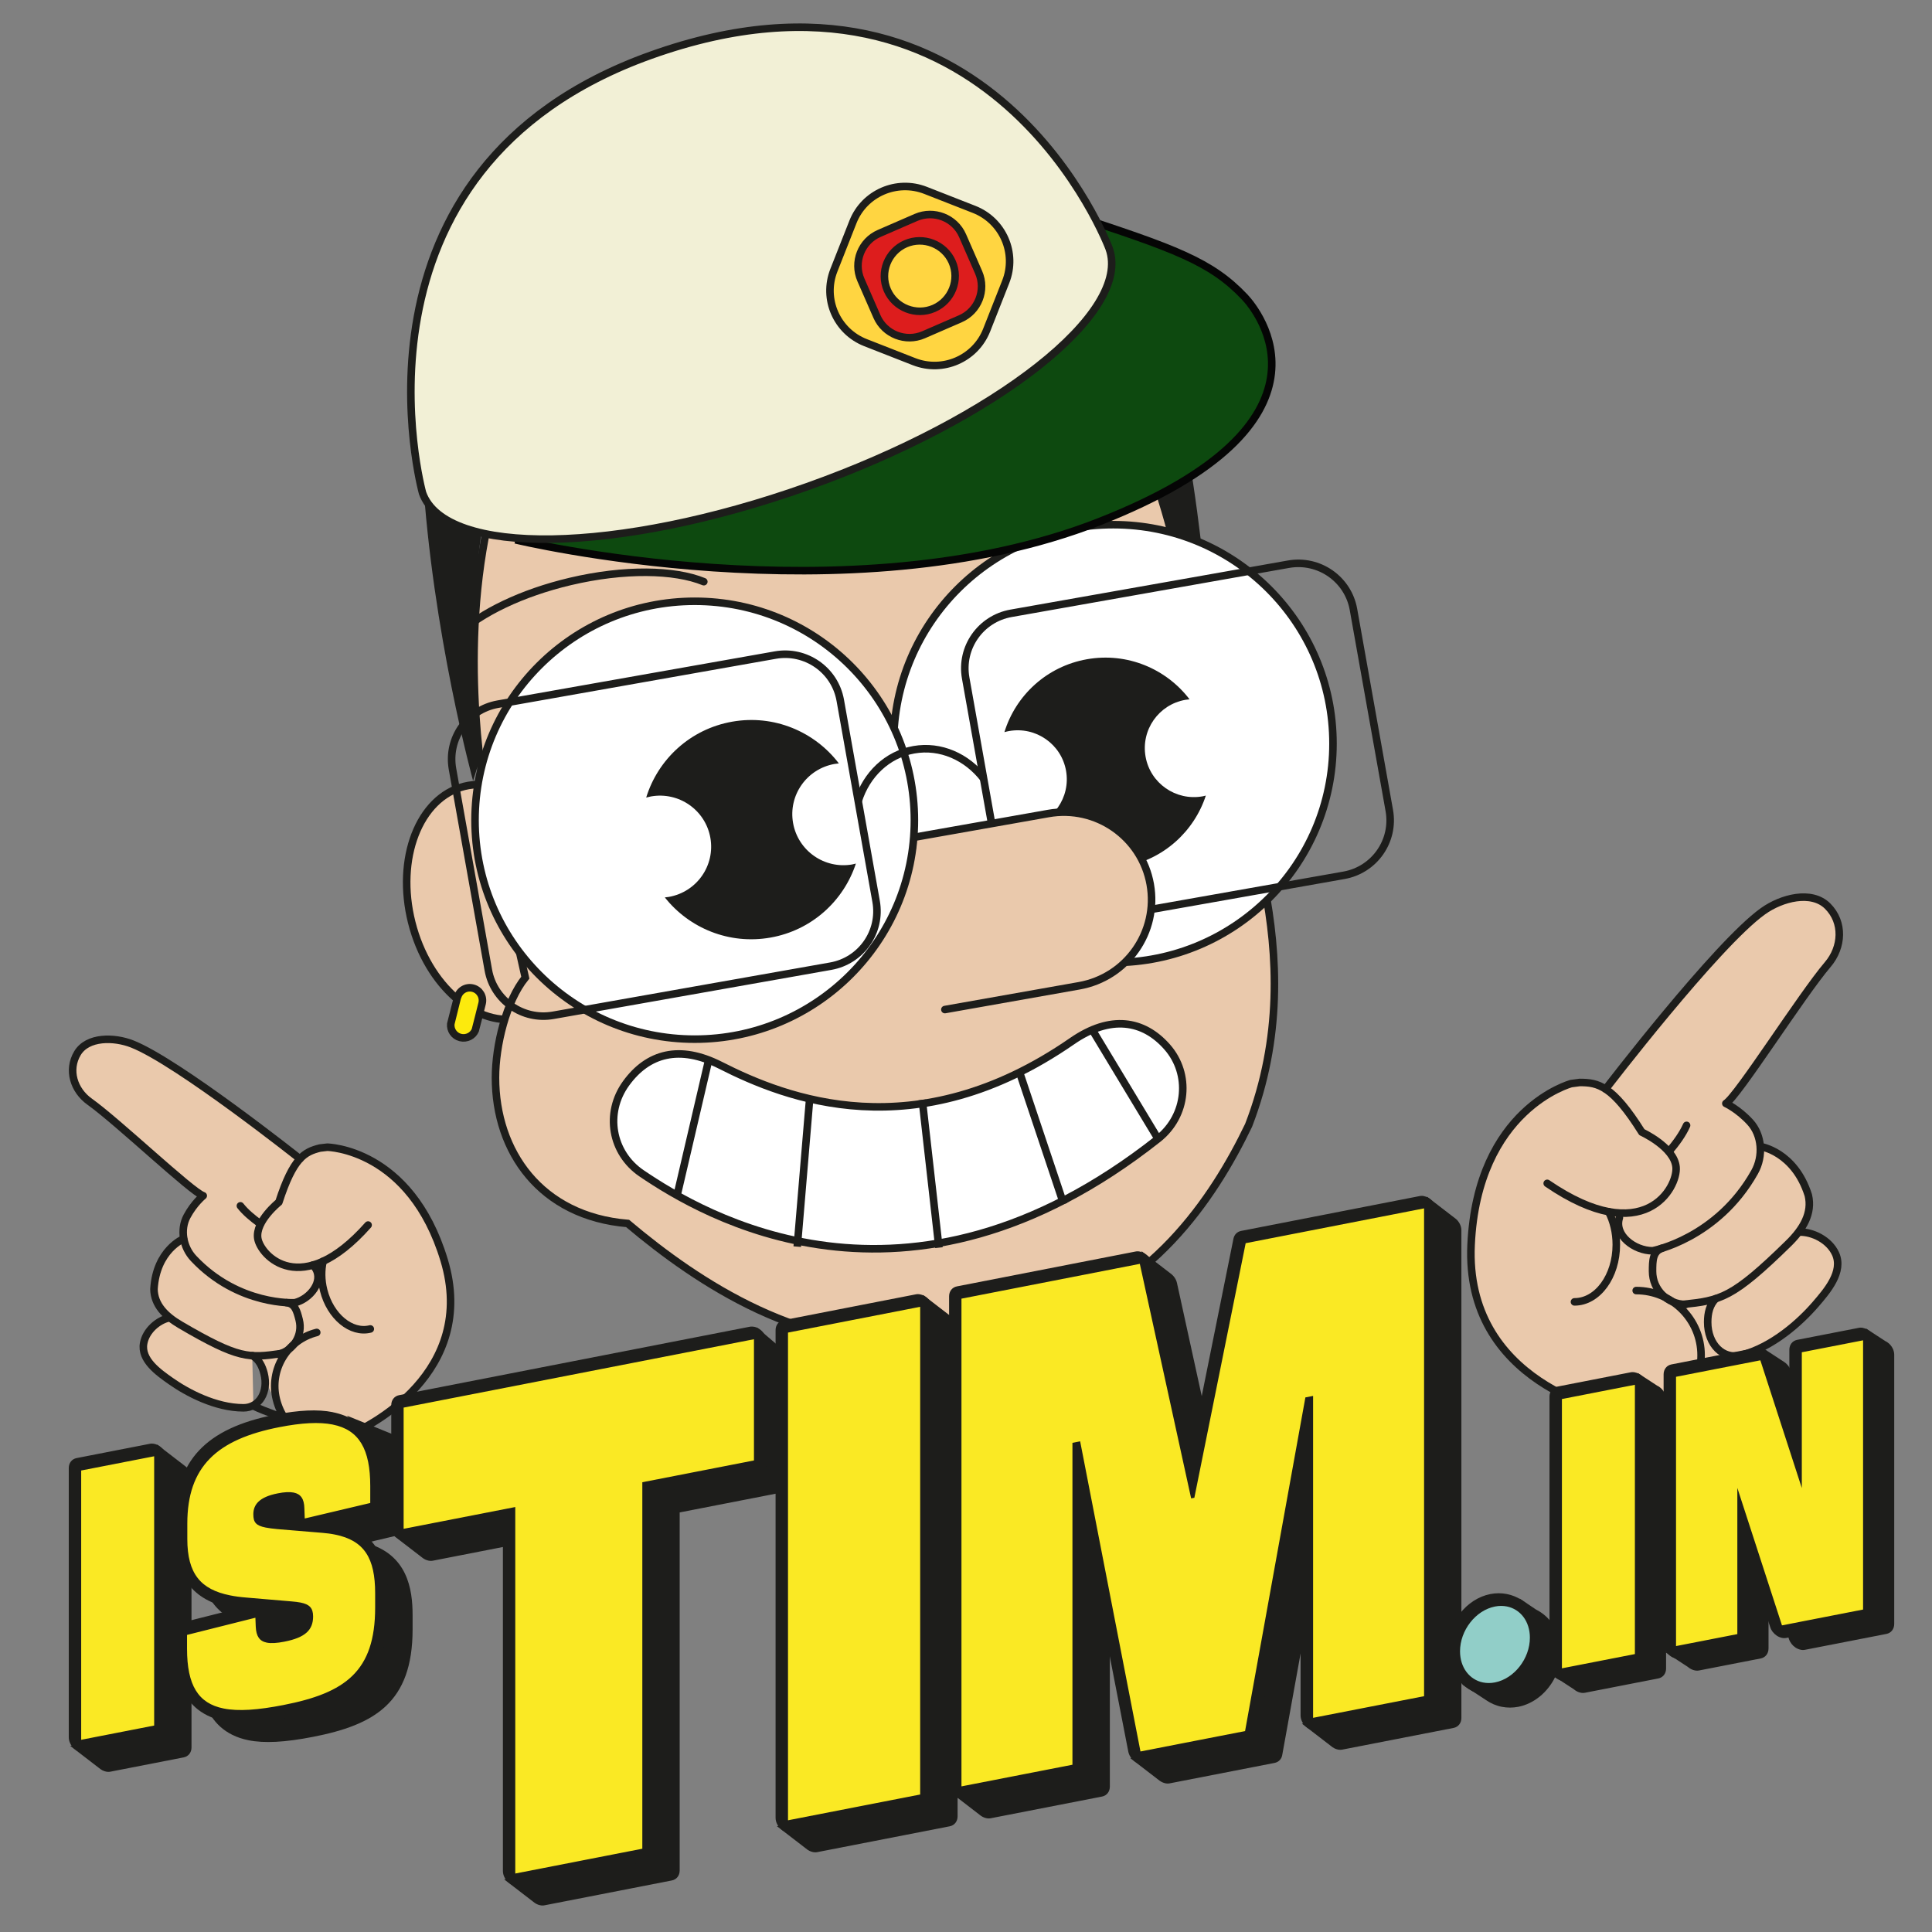 <svg width="512" height="512" viewBox="0 0 512 512" fill="none" xmlns="http://www.w3.org/2000/svg">
<rect x="0" y="0" width="512" height="512" fill="#808080" stroke="none"/>
<g clip-path="url(#clip0_2_1377)">
<path d="M173.452 105.22C173.452 105.22 170.272 80.496 201.701 73.565C201.701 73.565 197.321 95.392 200.414 97.957C200.414 97.957 207.393 69.705 231.002 69.705C231.002 69.705 221.92 90.953 226.04 95.047C226.04 95.047 242.98 72.616 257.742 76.956C257.742 76.956 249.241 92.211 254.327 96.551" fill="white"/>
<path d="M173.452 105.22C173.452 105.22 170.272 80.496 201.701 73.565C201.701 73.565 197.321 95.392 200.414 97.957C200.414 97.957 207.393 69.705 231.002 69.705C231.002 69.705 221.92 90.953 226.04 95.047C226.04 95.047 242.98 72.616 257.742 76.956C257.742 76.956 249.241 92.211 254.327 96.551" stroke="#1D1D1B" stroke-width="2" stroke-miterlimit="10"/>
<path d="M138.486 269.701C150.435 266.708 156.661 250.558 152.391 233.629C148.121 216.7 134.973 205.403 123.023 208.396C111.073 211.39 104.848 227.54 109.117 244.469C113.387 261.398 126.536 272.695 138.486 269.701Z" fill="#EAC9AC" stroke="#1D1D1B" stroke-width="2" stroke-miterlimit="10"/>
<path d="M321.553 185.586C321.553 185.586 320.601 140.119 309.699 94.122L292.487 105.936C292.487 105.936 309.006 132.153 316.356 178.002L321.541 185.598L321.553 185.586Z" fill="#1D1D1B"/>
<path d="M335.09 234.826L316.839 180.924C316.839 180.924 311.246 43.168 207.653 61.517C99.246 80.705 129.5 215.86 129.5 215.86L139.213 259.082C134.177 265.31 131.307 276.988 131.307 285.595C131.307 305.215 143.272 322.307 166.324 324.23C185.058 340.027 213.444 358.932 245.665 355.442C248.796 361.928 255.428 363.396 262.209 362.187C268.99 360.991 273.852 357.489 274.558 350.324C304.539 342.913 321.479 317.843 330.896 298.211C339.879 274.941 338.58 252.941 335.103 234.838L335.09 234.826Z" fill="#EAC9AC" stroke="#1D1D1B" stroke-width="2" stroke-miterlimit="10"/>
<path d="M295.036 255.087C327.19 255.087 353.255 229.11 353.255 197.067C353.255 165.023 327.19 139.046 295.036 139.046C262.883 139.046 236.818 165.023 236.818 197.067C236.818 229.11 262.883 255.087 295.036 255.087Z" fill="white" stroke="#1D1D1B" stroke-width="2" stroke-miterlimit="10"/>
<path d="M341.465 149.522L267.94 162.535C259.866 163.964 254.483 171.646 255.917 179.693L265.415 232.995C266.849 241.041 274.556 246.406 282.631 244.977L356.156 231.964C364.23 230.535 369.613 222.854 368.18 214.807L358.681 161.505C357.248 153.458 349.54 148.093 341.465 149.522Z" stroke="#1D1D1B" stroke-width="2" stroke-miterlimit="10"/>
<path d="M318.695 211.038C311.605 212.296 304.836 207.585 303.587 200.519C302.337 193.453 307.051 186.708 314.141 185.462C314.513 185.401 314.872 185.364 315.243 185.327C309.093 177.262 298.748 172.81 288.045 174.709C277.342 176.608 269.163 184.328 266.181 194.021C266.577 193.91 266.985 193.811 267.406 193.737C274.496 192.479 281.264 197.19 282.514 204.256C283.764 211.322 279.049 218.067 271.959 219.313C271.613 219.374 271.266 219.411 270.92 219.448C277.107 227.279 287.303 231.546 297.833 229.684C308.363 227.822 316.455 220.312 319.561 210.841C319.277 210.915 318.992 210.989 318.695 211.038Z" fill="#1D1D1B"/>
<path d="M242.262 221.89L277.849 215.589C290.508 213.344 302.584 221.754 304.824 234.357C307.064 246.96 298.637 259.008 285.991 261.24L250.404 267.542" fill="#EAC9AC"/>
<path d="M242.262 221.89L277.849 215.589C290.508 213.344 302.584 221.754 304.824 234.357C307.064 246.96 298.637 259.008 285.991 261.24L250.404 267.542" stroke="#1D1D1B" stroke-width="2" stroke-miterlimit="10" stroke-linecap="round"/>
<path d="M284.098 275.927C294.282 268.874 303.03 270.317 309.316 277.469C315.602 284.621 314.661 295.646 306.89 301.799C240.122 354.566 185.838 321.653 170.061 310.974C162.08 305.573 160.175 294.98 165.941 287.063C171.707 279.146 180.072 276.803 190.936 282.315C208.247 291.095 242.51 304.709 284.098 275.927Z" fill="white" stroke="#1D1D1B" stroke-width="2" stroke-miterlimit="10"/>
<path d="M187.793 280.971L179.577 316.178" stroke="#1D1D1B" stroke-width="2" stroke-miterlimit="10"/>
<path d="M214.52 291.749L211.278 330.372" stroke="#1D1D1B" stroke-width="2" stroke-miterlimit="10"/>
<path d="M244.403 291.478L248.833 330.643" stroke="#1D1D1B" stroke-width="2" stroke-miterlimit="10"/>
<path d="M281.895 319.101L270.301 284.486" stroke="#1D1D1B" stroke-width="2" stroke-miterlimit="10"/>
<path d="M289.468 272.918L306.89 301.787" stroke="#1D1D1B" stroke-width="2" stroke-miterlimit="10"/>
<path d="M186.518 154.152C178.711 150.958 165.446 150.712 151.129 154.091C138.236 157.137 127.434 162.439 121.37 168.099" stroke="#1D1D1B" stroke-width="2" stroke-miterlimit="10" stroke-linecap="round"/>
<path d="M259.425 143.042C262.926 136.58 271.489 130.032 282.551 126.073C292.524 122.509 302.263 121.88 309.081 123.817" stroke="#1D1D1B" stroke-width="2" stroke-miterlimit="10" stroke-linecap="round"/>
<path d="M454.683 343.825L458.172 359.03L461.352 358.821C469.766 356.7 477.166 349.917 481.113 345.355C484.157 341.828 488.612 336.685 486.434 331.913C484.763 328.251 480.358 326.068 476.795 326.179L476.362 326.524C478.799 323.429 480.086 320.062 479.22 316.412C475.545 304.808 466.524 303.513 466.524 303.513C466.364 301.158 465.473 298.864 463.815 297.051C460.684 293.623 457.368 292.082 457.368 292.082C460.511 290.183 477.401 263.435 484.355 255.284C488.29 250.672 488.649 244.075 484.355 239.796C480.061 235.517 472.13 237.625 467.205 241.14C454.831 249.982 425.518 288.259 425.518 288.259L418.675 286.508L416.423 286.804C416.423 286.804 391.552 293.414 389.881 329.508C388.211 365.603 425.023 374.371 433.635 375.098C440.762 375.703 446.293 372.472 449.993 365.122C451.515 362.089 454.435 362.311 458.197 359.018" fill="#EAC9AC"/>
<path d="M442.346 305.129C444.276 302.835 445.934 300.541 446.961 298.235" stroke="#1D1D1B" stroke-width="2" stroke-linecap="round" stroke-linejoin="round"/>
<path d="M425.518 288.604C425.518 288.604 454.831 250.327 467.205 241.485C472.13 237.958 480.074 235.862 484.355 240.141C488.636 244.42 488.29 251.017 484.355 255.629C477.401 263.781 460.498 290.528 457.368 292.427C457.368 292.427 460.684 293.969 463.815 297.397C466.945 300.825 467.366 306.362 465.002 310.592C455.103 328.288 437.953 331.469 437.953 331.469C433.091 331.469 427.671 327.313 429.156 322.701" stroke="#1D1D1B" stroke-width="2" stroke-linecap="round" stroke-linejoin="round"/>
<path d="M446.739 345.688C441.876 345.688 437.941 341.766 437.941 336.92C437.941 334.083 437.978 331.679 440.453 330.791" stroke="#1D1D1B" stroke-width="2" stroke-linecap="round" stroke-linejoin="round"/>
<path d="M476.795 326.512C480.358 326.413 484.751 328.583 486.434 332.246C488.612 337.018 484.169 342.148 481.113 345.687C477.178 350.25 469.766 357.033 461.352 359.154C456.638 360.337 452.554 356.317 452.554 350.386C452.554 347.969 453.087 345.749 454.683 344.158" stroke="#1D1D1B" stroke-width="2" stroke-linecap="round" stroke-linejoin="round"/>
<path d="M433.61 342.013C443.113 342.013 450.81 349.683 450.81 359.154C450.81 368.624 444.017 376.332 433.61 375.456C424.998 374.728 388.186 365.961 389.857 329.866C391.527 293.771 416.398 287.161 416.398 287.161L418.65 286.865C423.513 286.865 427.349 287.655 435.107 300.036C435.107 300.036 443.707 303.957 444.177 309.321C444.648 314.686 435.751 331.198 410.026 313.6" stroke="#1D1D1B" stroke-width="2" stroke-linecap="round" stroke-linejoin="round"/>
<path d="M426.297 321.098C427.584 323.577 428.339 326.598 428.339 329.866C428.339 338.227 423.377 345.009 417.252 345.009" stroke="#1D1D1B" stroke-width="2" stroke-linecap="round" stroke-linejoin="round"/>
<path d="M445.897 345.687C455.932 344.615 458.989 344.195 473.986 329.496C477.871 325.686 480.346 321.468 479.22 316.745C475.545 305.141 466.524 303.846 466.524 303.846" stroke="#1D1D1B" stroke-width="2" stroke-linecap="round" stroke-linejoin="round"/>
<path d="M449.968 365.135C449.968 365.135 454.596 362.286 458.172 359.363L449.968 365.135Z" fill="white"/>
<path d="M449.968 365.135C449.968 365.135 454.596 362.286 458.172 359.363" stroke="#1D1D1B" stroke-width="2" stroke-miterlimit="10"/>
<path d="M66.839 358.993L75.204 375.69C81.898 380.956 82.418 383.472 90.857 380.574C97.848 378.181 126.555 363.26 117.609 333.652C108.663 304.056 86.65 303.735 86.65 303.735L84.719 303.957L79.411 306.83C79.411 306.83 47.078 281.168 34.964 276.396C30.139 274.497 23.11 274.398 20.45 278.838C17.79 283.277 19.473 288.678 23.692 291.687C31.166 297.014 50.791 315.685 53.785 316.609C53.785 316.609 51.347 318.57 49.479 322.072C48.477 323.934 48.229 326.006 48.588 328.004C48.588 328.004 41.374 330.951 40.755 341.334C40.792 344.541 42.574 347.069 45.247 349.128L44.814 348.931C41.832 349.584 38.639 352.297 38.021 355.688C37.217 360.103 41.98 363.433 45.247 365.726C49.467 368.698 57.027 372.78 64.463 372.792L67.149 372.299" fill="#EAC9AC"/>
<path d="M68.98 324.317C66.901 322.812 65.045 321.259 63.709 319.557" stroke="#1D1D1B" stroke-width="2" stroke-linecap="round" stroke-linejoin="round"/>
<path d="M79.485 307.102C79.485 307.102 47.153 281.44 35.039 276.667C30.213 274.768 23.185 274.67 20.524 279.109C17.864 283.548 19.547 288.95 23.766 291.959C31.24 297.286 50.865 315.956 53.859 316.881C53.859 316.881 51.422 318.842 49.553 322.344C47.685 325.846 48.477 330.52 51.335 333.529C63.251 346.156 78.149 345.231 78.149 345.231C82.183 344.22 85.808 339.645 83.618 336.131C83.42 335.822 83.222 335.514 82.999 335.218" stroke="#1D1D1B" stroke-width="2" stroke-linecap="round" stroke-linejoin="round"/>
<path d="M73.818 358.882C77.852 357.871 80.302 353.802 79.287 349.782C78.693 347.426 78.161 345.441 75.922 345.219" stroke="#1D1D1B" stroke-width="2" stroke-linecap="round" stroke-linejoin="round"/>
<path d="M44.864 349.227C41.881 349.88 38.689 352.593 38.07 355.984C37.266 360.399 42.03 363.729 45.297 366.022C49.516 368.994 57.076 373.076 64.513 373.088C68.671 373.088 71.22 368.908 69.982 363.988C69.475 361.978 68.572 360.251 66.913 359.265" stroke="#1D1D1B" stroke-width="2" stroke-linecap="round" stroke-linejoin="round"/>
<path d="M83.94 353.111C76.058 355.084 71.269 363.05 73.261 370.906C75.241 378.761 82.492 383.755 90.943 380.857C97.935 378.465 126.642 363.544 117.695 333.935C108.749 304.339 86.736 304.019 86.736 304.019L84.806 304.241C80.772 305.252 77.753 306.707 73.905 318.595C73.905 318.595 67.594 323.638 68.312 328.189C69.029 332.739 79.881 344.59 97.551 324.65" stroke="#1D1D1B" stroke-width="2" stroke-linecap="round" stroke-linejoin="round"/>
<path d="M85.635 334.231C85.078 336.55 85.091 339.213 85.771 341.926C87.516 348.869 93.059 353.456 98.133 352.186" stroke="#1D1D1B" stroke-width="2" stroke-linecap="round" stroke-linejoin="round"/>
<path d="M74.511 358.71C65.961 359.906 63.337 360.202 47.821 351.113C43.799 348.758 40.867 345.774 40.805 341.63C41.424 331.235 48.638 328.3 48.638 328.3" stroke="#1D1D1B" stroke-width="2" stroke-linecap="round" stroke-linejoin="round"/>
<path d="M75.204 375.69C75.204 375.69 70.774 374.297 67.186 372.607L75.204 375.69Z" fill="white"/>
<path d="M75.204 375.69C75.204 375.69 70.774 374.297 67.186 372.607" stroke="#1D1D1B" stroke-width="2" stroke-miterlimit="10"/>
<path d="M184.105 275.385C216.259 275.385 242.324 249.408 242.324 217.364C242.324 185.321 216.259 159.344 184.105 159.344C151.952 159.344 125.887 185.321 125.887 217.364C125.887 249.408 151.952 275.385 184.105 275.385Z" fill="white" stroke="#1D1D1B" stroke-width="2" stroke-miterlimit="10"/>
<path d="M225.904 229.079C218.529 230.387 211.489 225.491 210.177 218.129C208.865 210.767 213.778 203.763 221.165 202.455C221.549 202.394 221.932 202.344 222.303 202.307C215.894 193.91 205.141 189.285 194.005 191.258C182.868 193.231 174.355 201.272 171.249 211.359C171.67 211.248 172.091 211.149 172.524 211.063C179.898 209.756 186.939 214.651 188.251 222.013C189.562 229.375 184.65 236.38 177.263 237.687C176.904 237.749 176.545 237.786 176.186 237.823C182.621 245.961 193.237 250.413 204.2 248.465C215.164 246.529 223.578 238.71 226.82 228.857C226.523 228.931 226.226 229.005 225.916 229.067L225.904 229.079Z" fill="#1D1D1B"/>
<path d="M205.463 173.603L131.938 186.615C123.863 188.044 118.48 195.726 119.914 203.773L129.412 257.075C130.846 265.121 138.554 270.486 146.628 269.057L220.153 256.044C228.228 254.615 233.611 246.934 232.177 238.887L222.679 185.585C221.245 177.538 213.537 172.173 205.463 173.603Z" stroke="#1D1D1B" stroke-width="2" stroke-miterlimit="10"/>
<path d="M260.674 206.328C256.232 200.593 249.278 197.436 242.176 198.694C235.073 199.952 229.641 205.304 227.451 212.21" stroke="#1D1D1B" stroke-width="2" stroke-miterlimit="10"/>
<path d="M121.259 264.299C121.222 264.459 119.49 271.167 119.465 271.328C119.292 272.968 120.343 274.534 121.989 274.953C123.635 275.373 125.33 274.522 125.961 273.017C126.023 272.857 127.718 266.124 127.755 265.951C128.213 264.151 127.124 262.326 125.318 261.869C123.511 261.413 121.705 262.511 121.247 264.311L121.259 264.299Z" fill="#FCEA0D" stroke="#1D1D1B" stroke-width="2" stroke-miterlimit="10"/>
<path d="M125.38 206.969C125.38 206.969 114.565 167.668 111.991 125.321L129.5 131.018C129.5 131.018 122.286 157.815 127.805 199.101L125.367 206.969H125.38Z" fill="#1D1D1B"/>
<path d="M136.59 143.054C136.59 143.054 224.927 164.338 291.349 138.245C357.771 112.138 333.185 82.234 329.831 78.695C320.947 69.323 311.481 65.895 283.269 56.695" fill="#0D490F"/>
<path d="M136.59 143.054C136.59 143.054 224.927 164.338 291.349 138.245C357.771 112.138 333.185 82.234 329.831 78.695C320.947 69.323 311.481 65.895 283.269 56.695" stroke="#050505" stroke-width="2" stroke-miterlimit="10"/>
<path d="M293.947 65.895C300.023 82.838 264.213 111.078 213.963 128.959C163.713 146.84 118.054 147.604 111.979 130.661C111.979 130.661 88.184 44.808 172.511 14.632C262.741 -17.64 293.947 65.882 293.947 65.882V65.895Z" fill="#F2F0D6" stroke="#1D1D1B" stroke-width="2" stroke-miterlimit="10"/>
<path d="M258.141 55.488L245.289 50.453C237.657 47.463 229.038 51.205 226.038 58.811L220.986 71.619C217.985 79.225 221.74 87.815 229.372 90.805L242.224 95.84C249.856 98.83 258.475 95.088 261.476 87.482L266.528 74.674C269.528 67.067 265.773 58.478 258.141 55.488Z" fill="#FFD541" stroke="#1D1D1B" stroke-width="2" stroke-miterlimit="10"/>
<path d="M242.757 57.62L232.994 61.862C228.267 63.909 226.09 69.446 228.144 74.157L232.4 83.887C234.454 88.597 240.01 90.768 244.737 88.721L254.5 84.479C259.227 82.431 261.404 76.895 259.35 72.184L255.094 62.454C253.04 57.744 247.484 55.573 242.757 57.62ZM247.496 81.729C242.77 83.776 237.226 81.605 235.16 76.895C233.093 72.184 235.283 66.659 240.01 64.6C244.737 62.553 250.28 64.723 252.347 69.434C254.413 74.145 252.223 79.669 247.496 81.729Z" fill="#DD1D1D" stroke="#1D1D1B" stroke-width="2" stroke-miterlimit="10"/>
<path d="M49.318 388.725L41.609 382.793L42.265 388.552L26.897 391.549C25.635 391.796 24.818 392.844 24.818 394.188V462.9L18.557 462.629L26.266 468.56C26.823 469.041 27.466 469.374 28.122 469.497C28.53 469.584 28.951 469.584 29.334 469.497L48.675 465.724C49.937 465.477 50.753 464.429 50.753 463.085V391.722C50.753 390.636 50.209 389.502 49.306 388.713L49.318 388.725Z" fill="#1D1D1B"/>
<path d="M209.719 392.844V360.72C209.719 359.635 209.175 358.5 208.271 357.711C207.715 357.23 207.071 356.897 206.415 356.774L200.563 351.779L201.503 357.477L112.375 374.864C111.113 375.111 110.296 376.159 110.296 377.503V405.706L107.611 405.619C107.883 405.188 108.056 404.682 108.056 404.102V399.614C108.056 393.374 106.769 388.54 104.245 385.112V380.167L91.958 375.172L95.819 379.624C95.484 379.538 95.15 379.452 94.804 379.378C90.869 378.588 85.87 378.81 79.498 380.056C61.172 383.632 53.005 392.326 53.005 408.258V412.34C53.005 423.081 57.782 429.259 67.606 431.232C68.138 431.343 68.683 431.429 69.252 431.516L54.849 435.141C53.673 435.437 52.906 436.461 52.906 437.743V441.418C52.906 445.66 52.906 458.584 65.874 461.186C70.056 462.024 75.489 461.741 82.95 460.285C99.246 457.104 109.343 451.234 109.343 431.799V428.026C109.343 421.157 108.019 411.859 96.945 408.887L104.505 407.099L111.719 412.648C112.276 413.129 112.919 413.462 113.575 413.585C113.983 413.672 114.404 413.672 114.788 413.585L139.857 408.69V497.194L133.596 498.045L141.305 503.976C141.861 504.457 142.505 504.79 143.161 504.914C143.569 505 143.99 505 144.373 504.914L178.042 498.341C179.304 498.094 180.121 497.046 180.121 495.702V400.81L207.628 395.446C208.89 395.199 209.707 394.151 209.707 392.807L209.719 392.844ZM81.465 404.189C82.702 403.942 83.494 403.905 83.977 403.917C83.977 404.004 83.989 404.115 83.989 404.238C83.989 404.682 84.014 405.188 84.039 405.706C84.064 406.1 84.076 406.495 84.076 406.902C84.076 407.062 84.076 407.222 84.113 407.395L79.856 407.037C78.656 406.926 77.765 406.815 77.097 406.68C77.233 405.989 77.926 404.892 81.465 404.201V404.189ZM80.809 436.905C79.225 437.213 78.285 437.25 77.753 437.213C77.753 437.114 77.728 436.991 77.728 436.843C77.728 436.399 77.703 435.967 77.679 435.524C77.654 435.191 77.641 434.845 77.641 434.5C77.641 433.723 77.357 432.922 76.874 432.231L84.299 432.86C85.177 432.934 85.845 433.02 86.34 433.119C86.316 434.29 85.92 435.881 80.822 436.88L80.809 436.905Z" fill="#1D1D1B"/>
<path d="M385.872 323.059L378.163 317.127V323.01L335.536 331.334C334.484 331.543 333.729 332.308 333.506 333.356L322.457 388.182L311.914 340.015C311.704 339.041 311.085 338.116 310.231 337.499L302.522 331.568L303.884 337.499L260.204 346.02C258.942 346.267 258.125 347.315 258.125 348.659V474.171L253.782 474.738V352.112C253.782 351.027 253.238 349.893 252.334 349.103L244.626 343.172L245.628 348.807L245.677 348.844L214.223 354.986C212.961 355.232 212.144 356.28 212.144 357.625V483.161L205.883 483.95L213.592 489.881C214.149 490.362 214.792 490.695 215.448 490.819C215.857 490.905 216.277 490.905 216.661 490.819L251.691 483.987C252.953 483.74 253.77 482.692 253.77 481.348V476.44L259.561 480.904C260.118 481.385 260.761 481.718 261.417 481.841C261.825 481.928 262.246 481.928 262.629 481.841L292.042 476.107C293.304 475.86 294.121 474.812 294.121 473.468V410.219L304.7 464.651L299.565 465.946L307.274 471.877C307.769 472.235 308.301 472.481 308.845 472.592C309.254 472.679 309.674 472.679 310.058 472.592L337.775 467.191C338.839 466.982 339.619 466.192 339.805 465.107L351.275 401.649V455.71L345.014 456.783L352.723 462.715C353.28 463.196 353.923 463.529 354.579 463.652C354.987 463.738 355.408 463.738 355.792 463.652L385.204 457.918C386.466 457.671 387.283 456.623 387.283 455.279V326.031C387.283 324.946 386.738 323.811 385.835 323.022L385.872 323.059Z" fill="#1D1D1B"/>
<path d="M500.552 356.009C500.255 355.75 499.934 355.54 499.587 355.38L494.489 352.051L495.318 355.479L481.237 358.229C479.975 358.475 479.158 359.524 479.158 360.868V377.281L474.592 363.223C474.295 362.31 473.664 361.497 472.847 360.954L466.797 356.996L467.49 360.905L447.914 364.727C446.652 364.974 445.835 366.022 445.835 367.366V436.72L441.529 437.718V370.819C441.529 369.734 440.985 368.6 440.082 367.81C439.785 367.551 439.463 367.342 439.116 367.181L434.019 363.852L434.947 367.255L417.66 370.634C416.398 370.881 415.582 371.929 415.582 373.273V442.639L412.624 443.317C413.305 441.591 413.701 439.729 413.701 437.829C413.701 433.945 412.117 430.492 409.531 428.211L409.518 428.198C408.788 427.557 407.972 427.002 407.081 426.558L402.663 423.586L403.975 425.559C402.651 425.338 401.302 425.35 399.941 425.609C393.581 426.854 388.607 433.217 388.607 440.111C388.607 442.614 389.275 444.932 390.426 446.881C389.386 446.819 388.335 446.634 387.32 446.277L393.853 450.568C395.078 451.407 396.464 452.023 397.986 452.319C399.421 452.603 400.894 452.603 402.366 452.319C406.574 451.493 410.174 448.422 412.129 444.439L417.042 447.645C417.599 448.126 418.242 448.459 418.898 448.583C419.306 448.669 419.727 448.669 420.11 448.583L439.451 444.809C440.713 444.563 441.529 443.514 441.529 442.17V437.977L447.283 441.739C447.84 442.22 448.483 442.552 449.139 442.676C449.548 442.762 449.968 442.762 450.352 442.676L466.599 439.507C467.861 439.26 468.677 438.212 468.677 436.868V417.692L474.085 434.352C474.382 435.264 475.013 436.078 475.829 436.621C476.263 436.905 476.733 437.102 477.203 437.201C477.611 437.287 478.032 437.287 478.416 437.201L499.909 433.008C501.171 432.761 501.988 431.713 501.988 430.369V359.006C501.988 357.92 501.443 356.786 500.54 355.997L500.552 356.009Z" fill="#1D1D1B"/>
<path d="M21.514 462.715C21.192 462.653 20.871 462.493 20.586 462.246C20.128 461.852 19.869 461.284 19.869 460.742V389.379C19.869 388.7 20.277 388.182 20.908 388.059L40.248 384.286C40.446 384.249 40.656 384.249 40.854 384.286C41.176 384.347 41.498 384.508 41.782 384.754C42.24 385.149 42.5 385.716 42.5 386.259V457.622C42.5 458.3 42.092 458.818 41.461 458.941L22.12 462.715C21.922 462.752 21.712 462.752 21.514 462.715Z" fill="#FAE924"/>
<path d="M40.854 385.926V457.289L21.514 461.062V389.699L40.854 385.926ZM40.854 382.633C40.446 382.547 40.025 382.547 39.642 382.633L20.302 386.407C19.039 386.653 18.223 387.701 18.223 389.046V460.409C18.223 461.494 18.767 462.628 19.67 463.418C20.227 463.899 20.871 464.232 21.526 464.355C21.935 464.441 22.356 464.441 22.739 464.355L42.079 460.581C43.342 460.335 44.158 459.287 44.158 457.942V386.579C44.158 385.494 43.614 384.36 42.71 383.57C42.154 383.089 41.51 382.756 40.854 382.633Z" fill="#1D1D1B"/>
<path d="M59.267 454.391C49.12 452.356 47.944 443.268 47.944 436.596V432.922C47.944 432.28 48.328 431.762 48.91 431.614L67.025 427.064C67.248 427.015 67.47 427.002 67.705 427.064C68.015 427.126 68.324 427.274 68.596 427.508C69.067 427.903 69.351 428.482 69.351 429.037C69.351 429.407 69.376 429.789 69.401 430.159C69.425 430.591 69.45 431.035 69.45 431.466C69.549 433.427 70.069 433.526 70.725 433.661C71.628 433.846 72.989 433.76 74.796 433.403C80.24 432.342 81.354 430.492 81.354 428.038C81.354 426.904 81.354 426.669 79.696 426.349C79.126 426.238 78.409 426.139 77.468 426.065L65.453 425.042C63.795 424.906 62.335 424.709 60.986 424.437C56.532 423.55 53.34 421.786 51.224 419.086C49.083 416.336 48.031 412.55 48.031 407.531V403.449C48.031 388.084 55.641 380.044 73.484 376.566C79.659 375.357 84.472 375.136 88.184 375.875C98.578 377.959 99.778 387.295 99.778 394.139V398.627C99.778 399.281 99.395 399.799 98.788 399.934L81.428 404.041C81.218 404.09 80.995 404.09 80.76 404.041C80.438 403.979 80.129 403.819 79.856 403.597C79.386 403.202 79.114 402.623 79.114 402.068C79.114 401.636 79.089 401.217 79.064 400.785C79.04 400.304 79.015 399.823 79.015 399.33C78.966 397.394 78.433 397.295 77.827 397.172C77.01 397.012 75.798 397.086 74.239 397.382C68.807 398.442 68.807 400.748 68.807 401.612C68.807 402.475 68.93 402.647 68.943 402.647C68.943 402.647 69.215 402.906 70.44 403.153C71.17 403.301 72.135 403.424 73.459 403.548L85.177 404.522C86.476 404.621 87.714 404.793 88.815 405.015C99.704 407.198 101.102 415.522 101.102 422.538V426.312C101.102 444.896 91.809 450.346 75.748 453.478C68.485 454.897 63.251 455.193 59.279 454.391H59.267Z" fill="#FAE924"/>
<path d="M88.184 377.528C95.237 378.934 98.12 384.15 98.12 393.818V398.307L80.76 402.413C80.76 401.5 80.661 400.6 80.661 399.675C80.599 397.221 79.708 395.914 77.815 395.544C76.738 395.335 75.352 395.409 73.62 395.754C68.547 396.74 67.136 398.849 67.136 401.303C67.136 403.387 67.78 404.3 70.415 404.818C71.257 404.99 72.308 405.114 73.608 405.237L85.338 406.211C86.575 406.31 87.726 406.458 88.79 406.68C96.586 408.246 99.419 412.981 99.419 422.23V426.003C99.419 442.922 91.537 448.644 75.105 451.851C68.423 453.158 63.189 453.565 59.242 452.763C52.548 451.419 49.566 446.634 49.566 436.942V433.267L67.681 428.716C67.681 429.53 67.78 430.332 67.78 431.146C67.903 433.575 68.733 434.919 70.7 435.314C71.851 435.548 73.373 435.449 75.377 435.055C80.921 433.97 82.975 431.947 82.975 428.371C82.975 426.09 81.972 425.165 79.671 424.696C78.978 424.561 78.174 424.462 77.246 424.388L65.231 423.364C63.684 423.241 62.261 423.056 60.949 422.785C53.216 421.231 49.64 417.088 49.64 407.851V403.769C49.64 388.676 57.435 381.449 74.053 378.206C79.931 377.059 84.571 376.8 88.147 377.515M88.184 374.235C84.249 373.446 79.25 373.668 72.878 374.913C54.552 378.49 46.385 387.183 46.385 403.116V407.198C46.385 417.939 51.162 424.117 60.986 426.09C61.519 426.201 62.063 426.287 62.632 426.373L48.229 429.999C47.054 430.295 46.286 431.318 46.286 432.601V436.276C46.286 440.518 46.286 453.441 59.254 456.043C63.437 456.882 68.869 456.598 76.33 455.131C92.626 451.949 102.723 446.079 102.723 426.645V422.871C102.723 416.002 101.399 406.704 90.325 403.732L99.432 401.587C100.632 401.303 101.412 400.28 101.412 398.972V394.484C101.412 382.818 96.957 375.999 88.172 374.248L88.184 374.235ZM70.477 401.525C70.613 400.835 71.306 399.737 74.845 399.046C76.082 398.8 76.874 398.763 77.357 398.775C77.357 398.861 77.369 398.972 77.369 399.096C77.369 399.54 77.394 400.045 77.419 400.563C77.444 400.958 77.456 401.352 77.456 401.759C77.456 401.92 77.456 402.08 77.493 402.253L73.237 401.895C72.036 401.784 71.145 401.673 70.477 401.537V401.525ZM70.242 427.101L77.666 427.73C78.545 427.804 79.213 427.89 79.708 427.989C79.683 429.16 79.287 430.751 74.189 431.75C72.605 432.058 71.665 432.095 71.133 432.058C71.133 431.96 71.108 431.836 71.108 431.688C71.108 431.244 71.084 430.813 71.059 430.369C71.034 430.036 71.022 429.691 71.022 429.345C71.022 428.568 70.737 427.767 70.254 427.076L70.242 427.101Z" fill="#1D1D1B"/>
<path d="M136.553 498.144C136.231 498.082 135.91 497.922 135.625 497.675C135.167 497.28 134.907 496.713 134.907 496.171V401.464L107.586 406.791C107.388 406.828 107.178 406.828 106.98 406.791C106.658 406.729 106.336 406.569 106.052 406.322C105.594 405.928 105.334 405.36 105.334 404.818V372.694C105.334 372.016 105.742 371.498 106.373 371.374L199.201 353.259C199.399 353.222 199.61 353.222 199.808 353.259C200.129 353.321 200.451 353.481 200.736 353.728C201.194 354.122 201.453 354.69 201.453 355.232V387.356C201.453 388.034 201.045 388.552 200.414 388.676L171.868 394.25V490.264C171.868 490.942 171.459 491.46 170.828 491.583L137.159 498.156C136.961 498.193 136.751 498.193 136.553 498.156V498.144Z" fill="#FAE924"/>
<path d="M199.808 354.912V387.035L170.222 392.807V489.931L136.553 496.503V399.379L106.967 405.151V373.027L199.795 354.912M199.808 351.619C199.399 351.533 198.979 351.533 198.595 351.619L105.767 369.734C104.505 369.981 103.688 371.029 103.688 372.373V404.497C103.688 405.582 104.233 406.717 105.136 407.506C105.693 407.987 106.336 408.32 106.992 408.443C107.4 408.53 107.821 408.53 108.205 408.443L133.274 403.548V495.825C133.274 496.91 133.818 498.045 134.722 498.834C135.279 499.315 135.922 499.648 136.578 499.771C136.986 499.858 137.407 499.858 137.79 499.771L171.459 493.199C172.722 492.952 173.538 491.904 173.538 490.56V395.668L201.045 390.303C202.307 390.057 203.124 389.009 203.124 387.664V355.54C203.124 354.455 202.58 353.321 201.676 352.532C201.119 352.051 200.476 351.718 199.82 351.594L199.808 351.619Z" fill="#1D1D1B"/>
<path d="M208.828 484.049C208.507 483.987 208.185 483.827 207.9 483.58C207.442 483.185 207.183 482.618 207.183 482.075V352.828C207.183 352.149 207.591 351.631 208.222 351.508L243.252 344.676C243.45 344.639 243.66 344.639 243.858 344.676C244.18 344.738 244.502 344.898 244.786 345.145C245.244 345.539 245.504 346.107 245.504 346.649V475.897C245.504 476.576 245.096 477.093 244.465 477.217L209.435 484.049C209.237 484.086 209.026 484.086 208.828 484.049Z" fill="#FAE924"/>
<path d="M243.858 346.316V475.564L208.828 482.396V353.148L243.858 346.316ZM243.858 343.024C243.45 342.938 243.029 342.938 242.646 343.024L207.616 349.856C206.354 350.102 205.537 351.15 205.537 352.495V481.743C205.537 482.828 206.081 483.962 206.985 484.751C207.541 485.232 208.185 485.565 208.841 485.689C209.249 485.775 209.67 485.775 210.053 485.689L245.083 478.857C246.346 478.61 247.162 477.562 247.162 476.218V346.97C247.162 345.885 246.618 344.75 245.714 343.961C245.158 343.48 244.514 343.147 243.858 343.024Z" fill="#1D1D1B"/>
<path d="M254.809 475.071C254.488 475.009 254.166 474.849 253.881 474.603C253.423 474.208 253.164 473.641 253.164 473.098V343.85C253.164 343.172 253.572 342.654 254.203 342.531L301.471 333.307C301.669 333.27 301.867 333.27 302.077 333.307C302.337 333.356 302.609 333.479 302.844 333.652C303.265 333.96 303.574 334.416 303.686 334.91L315.973 391.043L328.52 328.842C328.631 328.312 329.002 327.93 329.534 327.831L376.802 318.607C377 318.57 377.211 318.57 377.409 318.607C377.73 318.669 378.052 318.829 378.337 319.076C378.794 319.47 379.054 320.038 379.054 320.58V449.828C379.054 450.506 378.646 451.024 378.015 451.148L348.602 456.882C348.404 456.919 348.194 456.919 347.996 456.882C347.674 456.82 347.353 456.66 347.068 456.413C346.61 456.019 346.35 455.451 346.35 454.909V377.787L331.601 459.373C331.502 459.916 331.118 460.31 330.586 460.421L302.869 465.822C302.671 465.859 302.473 465.859 302.263 465.822C301.99 465.773 301.718 465.65 301.471 465.465C301.038 465.144 300.741 464.676 300.642 464.182L285.892 388.306V468.03C285.892 468.708 285.484 469.226 284.853 469.349L255.44 475.083C255.242 475.12 255.032 475.12 254.834 475.083L254.809 475.071Z" fill="#FAE924"/>
<path d="M377.396 320.26V449.508L347.984 455.242V369.931L345.942 370.326L329.955 458.756L302.238 464.158L286.251 381.967L284.209 382.362V467.672L254.797 473.406V344.158L302.065 334.934L315.663 397.086L316.517 396.925L330.116 329.459L377.384 320.235M377.396 316.979C376.988 316.893 376.567 316.893 376.184 316.979L328.916 326.203C327.864 326.413 327.109 327.178 326.886 328.226L315.837 383.052L305.294 334.885C305.084 333.911 304.465 332.986 303.611 332.369C303.129 332.024 302.609 331.79 302.077 331.679C301.669 331.592 301.248 331.592 300.864 331.679L253.597 340.903C252.334 341.149 251.518 342.198 251.518 343.542V472.79C251.518 473.875 252.062 475.009 252.965 475.799C253.522 476.28 254.166 476.613 254.822 476.736C255.23 476.822 255.651 476.822 256.034 476.736L285.447 471.002C286.709 470.755 287.525 469.707 287.525 468.363V405.114L299.008 464.195C299.206 465.193 299.813 466.131 300.666 466.772C301.161 467.13 301.693 467.376 302.238 467.487C302.646 467.573 303.067 467.573 303.45 467.487L331.168 462.086C332.232 461.876 333.011 461.087 333.197 460.002L344.668 396.543V454.613C344.668 455.698 345.212 456.833 346.115 457.622C346.672 458.103 347.316 458.436 347.971 458.559C348.38 458.645 348.8 458.645 349.184 458.559L378.596 452.825C379.859 452.578 380.675 451.53 380.675 450.186V320.938C380.675 319.853 380.131 318.718 379.227 317.929C378.671 317.448 378.027 317.115 377.371 316.992L377.396 316.979Z" fill="#1D1D1B"/>
<path d="M393.012 447.51C388.458 446.597 385.266 442.392 385.266 437.275C385.266 431.01 389.795 425.227 395.561 424.092C396.848 423.845 398.11 423.833 399.335 424.092C403.888 425.005 407.068 429.21 407.068 434.327C407.068 440.592 402.54 446.375 396.773 447.51C395.487 447.757 394.224 447.769 392.999 447.51H393.012Z" fill="#91CEC8"/>
<path d="M399.347 425.732C402.899 426.447 405.435 429.654 405.435 433.994C405.435 439.544 401.29 444.859 396.18 445.857C395.066 446.079 394.002 446.067 393.012 445.87C389.461 445.155 386.924 441.948 386.924 437.608C386.924 432.058 391.069 426.743 396.18 425.745C397.293 425.523 398.357 425.535 399.347 425.732ZM399.347 422.44C397.912 422.156 396.439 422.156 394.967 422.44C388.607 423.685 383.633 430.048 383.633 436.942C383.633 443.021 387.493 448.04 393.024 449.15C394.46 449.434 395.932 449.434 397.405 449.15C403.765 447.904 408.739 441.541 408.739 434.648C408.739 428.568 404.878 423.549 399.347 422.44Z" fill="#1D1D1B"/>
<path d="M413.923 443.773C413.602 443.712 413.28 443.551 412.995 443.305C412.538 442.91 412.278 442.343 412.278 441.8V370.437C412.278 369.759 412.686 369.241 413.317 369.118L432.657 365.344C432.855 365.307 433.066 365.307 433.264 365.344C433.585 365.406 433.907 365.566 434.192 365.813C434.65 366.207 434.909 366.775 434.909 367.317V438.68C434.909 439.359 434.501 439.877 433.87 440L414.53 443.773C414.332 443.81 414.121 443.81 413.923 443.773Z" fill="#FAE924"/>
<path d="M433.264 366.984V438.347L413.924 442.121V370.758L433.264 366.984ZM433.264 363.692C432.855 363.605 432.435 363.605 432.051 363.692L412.711 367.465C411.449 367.712 410.632 368.76 410.632 370.104V441.467C410.632 442.553 411.177 443.687 412.08 444.476C412.637 444.957 413.28 445.29 413.936 445.413C414.344 445.5 414.765 445.5 415.148 445.413L434.489 441.64C435.751 441.393 436.567 440.345 436.567 439.001V367.638C436.567 366.553 436.023 365.418 435.12 364.629C434.563 364.148 433.92 363.815 433.264 363.692Z" fill="#1D1D1B"/>
<path d="M444.165 437.867C443.843 437.805 443.522 437.645 443.237 437.398C442.779 437.003 442.519 436.436 442.519 435.893V364.53C442.519 363.852 442.928 363.334 443.559 363.211L465.906 358.845C466.104 358.808 466.302 358.808 466.512 358.845C466.747 358.895 466.982 358.993 467.205 359.129C467.613 359.4 467.935 359.807 468.071 360.263L475.842 384.224V358.019C475.842 357.341 476.25 356.823 476.881 356.7L493.128 353.53C493.326 353.493 493.536 353.493 493.734 353.53C494.056 353.592 494.378 353.752 494.662 353.999C495.12 354.394 495.38 354.961 495.38 355.504V426.867C495.38 427.545 494.972 428.063 494.341 428.186L472.847 432.379C472.649 432.416 472.451 432.416 472.241 432.379C472.006 432.33 471.771 432.231 471.548 432.095C471.14 431.824 470.818 431.417 470.682 430.961L462.057 404.411V433.378C462.057 434.056 461.649 434.574 461.018 434.697L444.771 437.867C444.573 437.904 444.363 437.904 444.165 437.867Z" fill="#FAE924"/>
<path d="M493.734 355.183V426.546L472.241 430.739L460.412 394.311V433.057L444.165 436.226V364.863L466.512 360.498L477.5 394.348V358.364L493.747 355.195M493.734 351.903C493.326 351.816 492.905 351.816 492.522 351.903L476.275 355.072C475.013 355.319 474.196 356.367 474.196 357.711V374.124L469.63 360.066C469.333 359.154 468.702 358.34 467.885 357.797C467.452 357.514 466.982 357.316 466.512 357.218C466.104 357.131 465.683 357.131 465.299 357.218L442.952 361.583C441.69 361.83 440.874 362.878 440.874 364.222V435.585C440.874 436.67 441.418 437.805 442.321 438.594C442.878 439.075 443.522 439.408 444.177 439.531C444.586 439.618 445.006 439.618 445.39 439.531L461.637 436.362C462.899 436.115 463.716 435.067 463.716 433.723V414.547L469.123 431.207C469.42 432.12 470.051 432.934 470.868 433.476C471.301 433.76 471.771 433.957 472.241 434.056C472.649 434.142 473.07 434.142 473.454 434.056L494.947 429.863C496.209 429.617 497.026 428.568 497.026 427.224V355.861C497.026 354.776 496.481 353.641 495.578 352.852C495.021 352.371 494.378 352.038 493.722 351.915L493.734 351.903Z" fill="#1D1D1B"/>
</g>
<defs>
<clipPath id="clip0_2_1377">
<rect width="484" height="499" fill="white" transform="translate(18 6)"/>
</clipPath>
</defs>
</svg>
